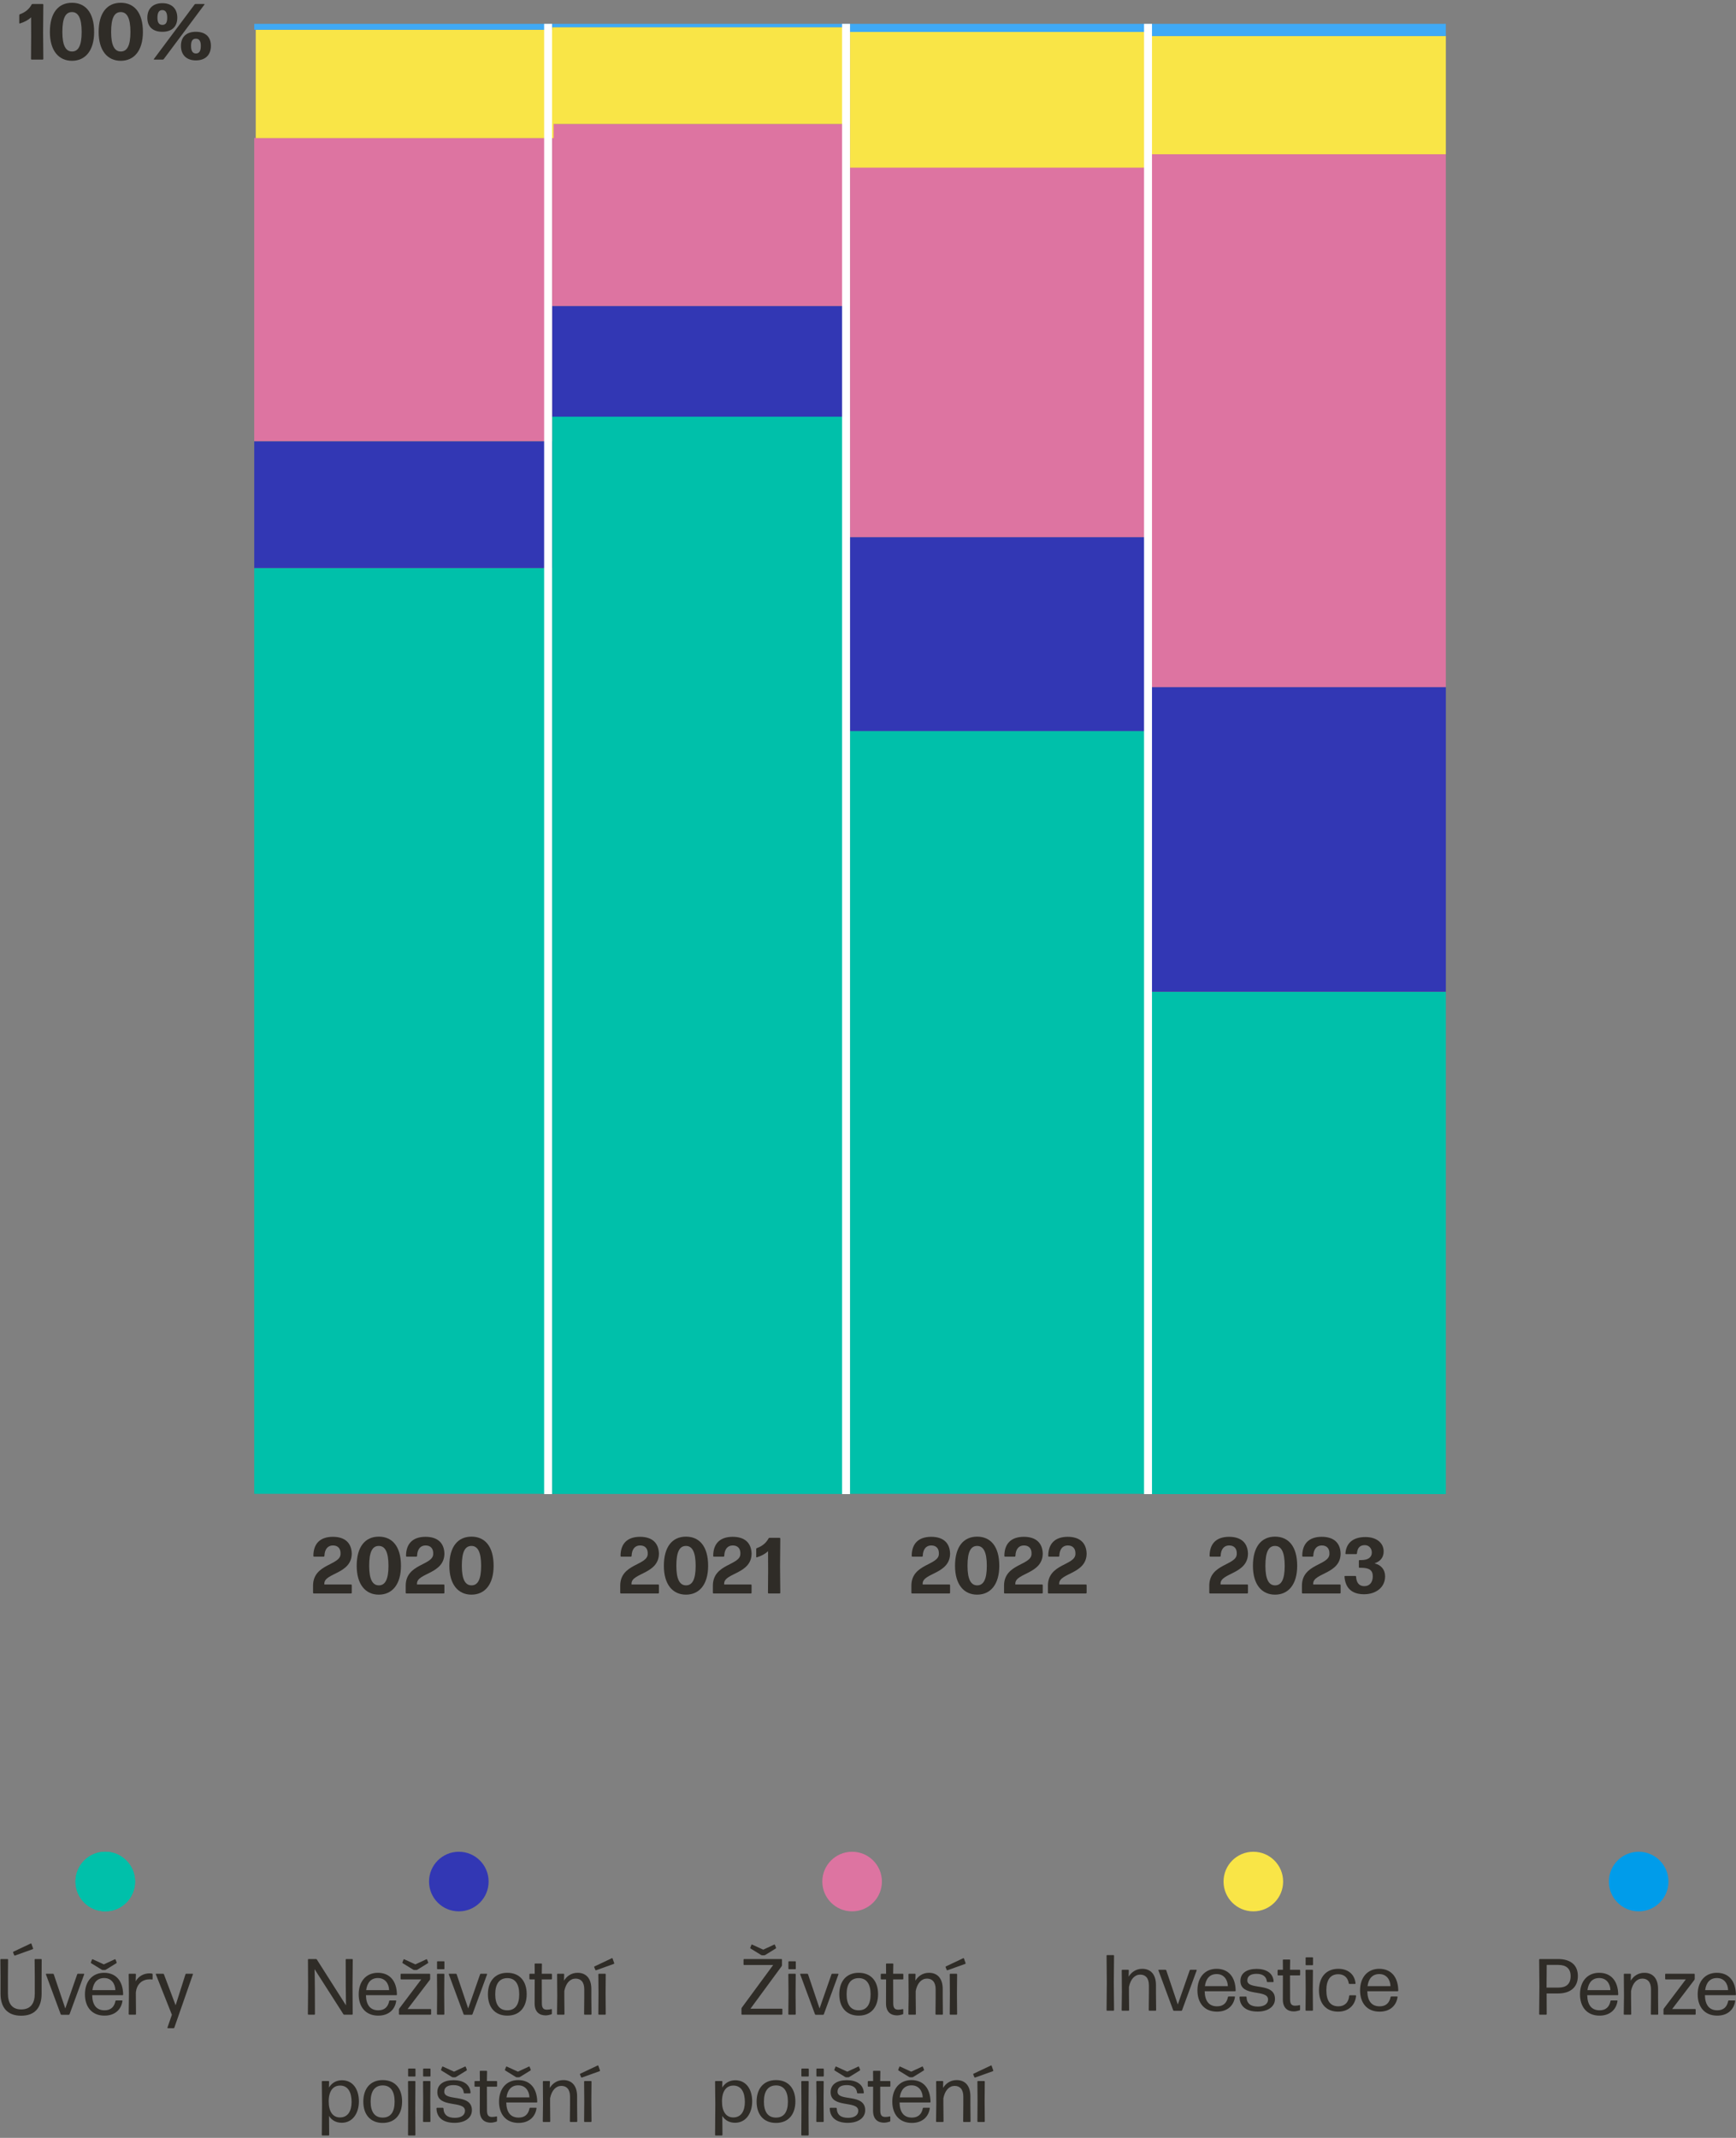 <svg width="437" height="538" viewBox="0 0 437 538" fill="none" xmlns="http://www.w3.org/2000/svg">
<rect x="0" y="0" width="437" height="538" fill="#808080" stroke="none"/>
<path d="M115.5 481C119.642 481 123 477.642 123 473.5C123 469.358 119.642 466 115.5 466C111.358 466 108 469.358 108 473.5C108 477.642 111.358 481 115.5 481Z" fill="#3237B4"/>
<path d="M315.5 481C319.642 481 323 477.642 323 473.5C323 469.358 319.642 466 315.5 466C311.358 466 308 469.358 308 473.5C308 477.642 311.358 481 315.5 481Z" fill="#F9E547"/>
<path d="M214.5 481C218.642 481 222 477.642 222 473.5C222 469.358 218.642 466 214.5 466C210.358 466 207 469.358 207 473.5C207 477.642 210.358 481 214.5 481Z" fill="#DD74A1"/>
<path d="M26.5 481C30.642 481 34 477.642 34 473.5C34 469.358 30.642 466 26.5 466C22.358 466 19 469.358 19 473.5C19 477.642 22.358 481 26.5 481Z" fill="#00C0AA"/>
<path d="M26.5 481C30.642 481 34 477.642 34 473.5C34 469.358 30.642 466 26.5 466C22.358 466 19 469.358 19 473.5C19 477.642 22.358 481 26.5 481Z" fill="#00C0AA"/>
<path d="M8.234 490.52L3.774 492.12C3.694 492.14 3.614 492.1 3.574 492.04L3.294 491.34C3.254 491.28 3.294 491.2 3.354 491.16L7.754 489.08C7.814 489.04 7.894 489.08 7.914 489.16L8.334 490.34C8.354 490.42 8.314 490.5 8.234 490.52ZM10.474 501.7C10.474 505.22 8.794 507.26 5.334 507.26C1.874 507.26 0.134 505.22 0.134 501.7V497.34L0.094 493.14C0.094 493.06 0.154 493 0.234 493H1.894C1.974 493 2.034 493.06 2.034 493.14L1.994 497.3V501.7C1.994 504.08 2.954 505.68 5.334 505.68C7.774 505.68 8.754 504.08 8.754 501.7V497.34L8.714 493.14C8.714 493.06 8.774 493 8.854 493H10.354C10.434 493 10.494 493.06 10.494 493.14L10.474 497.34V501.7Z" fill="#2F2C27"/>
<path d="M21.195 496.84L17.515 506.88C17.495 506.96 17.415 507.02 17.335 507.02H15.455C15.375 507.02 15.295 506.96 15.275 506.88L11.555 496.84C11.535 496.76 11.575 496.7 11.655 496.7H13.355C13.435 496.7 13.515 496.76 13.535 496.84L16.435 505.44L19.435 496.84C19.455 496.76 19.535 496.7 19.615 496.7H21.095C21.175 496.7 21.215 496.76 21.195 496.84Z" fill="#2F2C27"/>
<path d="M29.301 494.04L26.641 495.68C26.561 495.72 26.461 495.76 26.381 495.76H25.861C25.781 495.76 25.681 495.72 25.601 495.68L22.941 494.04C22.881 494 22.841 493.9 22.881 493.84L23.161 493.12C23.201 493.06 23.281 493.02 23.341 493.06L26.141 494.34L28.901 493.06C28.961 493.02 29.041 493.06 29.081 493.12L29.361 493.84C29.401 493.9 29.361 494 29.301 494.04ZM29.221 503.42H30.701C30.781 503.42 30.841 503.48 30.821 503.56C30.521 505.68 28.961 507.24 26.301 507.24C23.101 507.24 21.381 505.02 21.381 501.88C21.381 498.66 23.221 496.46 26.201 496.46C29.201 496.46 30.961 498.52 31.001 501.96C31.001 502.04 30.941 502.1 30.861 502.1H23.201C23.261 504.58 24.301 505.9 26.321 505.9C27.861 505.9 28.761 505.08 29.061 503.56C29.081 503.48 29.141 503.42 29.221 503.42ZM29.041 500.82C28.981 499.18 28.041 497.78 26.221 497.78C24.521 497.78 23.521 498.88 23.261 500.82H29.041Z" fill="#2F2C27"/>
<path d="M34.096 507H32.536C32.456 507 32.396 506.94 32.396 506.86L32.456 501.74L32.396 496.84C32.396 496.76 32.456 496.7 32.536 496.7H34.076C34.156 496.7 34.216 496.76 34.216 496.84L34.156 498.6C34.876 497.3 36.216 496.6 37.656 496.6C37.876 496.6 38.096 496.62 38.276 496.66C38.356 496.68 38.416 496.76 38.416 496.84V498.04C38.416 498.1 38.356 498.16 38.276 498.14C38.116 498.12 37.916 498.1 37.676 498.1C35.916 498.1 34.396 499.18 34.196 501.48L34.236 506.86C34.236 506.94 34.176 507 34.096 507Z" fill="#2F2C27"/>
<path d="M48.567 496.84L43.887 510.26C43.867 510.34 43.787 510.4 43.707 510.4H42.247C42.187 510.4 42.127 510.34 42.147 510.26L43.267 507.02L39.227 496.84C39.187 496.76 39.227 496.7 39.307 496.7H41.087C41.167 496.7 41.247 496.76 41.267 496.84L44.207 504.64L46.687 496.84C46.707 496.76 46.787 496.7 46.867 496.7H48.467C48.547 496.7 48.587 496.76 48.567 496.84Z" fill="#2F2C27"/>
<path d="M165.689 401H156.309C156.209 401 156.129 400.92 156.129 400.82V399.04C156.129 393.46 163.049 393.98 163.049 391.04C163.109 389.7 162.389 388.9 161.089 388.92C159.829 388.94 159.049 389.86 158.989 391.56C158.989 391.66 158.909 391.74 158.809 391.74H156.389C156.289 391.74 156.209 391.66 156.209 391.56C156.209 388.52 157.849 386.76 161.089 386.74C164.209 386.74 165.789 388.32 165.869 390.94C165.869 396.12 158.969 395.82 158.969 398.5V398.74H165.689C165.789 398.74 165.869 398.82 165.869 398.92V400.82C165.869 400.92 165.789 401 165.689 401Z" fill="#2F2C27"/>
<path d="M178.256 394.04C178.256 398.72 176.056 401.3 172.676 401.3C169.316 401.3 167.116 398.72 167.116 394.04C167.116 389.18 169.296 386.7 172.676 386.7C176.036 386.7 178.256 389.12 178.256 394.04ZM170.256 394.04C170.256 397.5 171.136 398.96 172.696 398.96C174.256 398.96 175.116 397.52 175.116 394.04C175.116 390.56 174.256 389.04 172.676 389.04C171.076 389.04 170.256 390.5 170.256 394.04Z" fill="#2F2C27"/>
<path d="M189.013 401H179.633C179.533 401 179.453 400.92 179.453 400.82V399.04C179.453 393.46 186.373 393.98 186.373 391.04C186.433 389.7 185.713 388.9 184.413 388.92C183.153 388.94 182.373 389.86 182.313 391.56C182.313 391.66 182.233 391.74 182.133 391.74H179.713C179.613 391.74 179.533 391.66 179.533 391.56C179.533 388.52 181.173 386.76 184.413 386.74C187.533 386.74 189.113 388.32 189.193 390.94C189.193 396.12 182.293 395.82 182.293 398.5V398.74H189.013C189.113 398.74 189.193 398.82 189.193 398.92V400.82C189.193 400.92 189.113 401 189.013 401Z" fill="#2F2C27"/>
<path d="M196.24 401H193.5C193.4 401 193.32 400.92 193.32 400.82L193.36 395.22L193.34 390.36C192.6 391.06 191.64 391.56 190.54 391.9C190.44 391.94 190.36 391.88 190.36 391.78V389.82C190.36 389.72 190.42 389.62 190.54 389.58C191.88 389.1 192.86 388.28 193.46 387.16C193.5 387.06 193.62 387 193.72 387H196.24C196.34 387 196.42 387.08 196.42 387.18L196.36 394.18L196.42 400.82C196.42 400.92 196.34 401 196.24 401Z" fill="#2F2C27"/>
<path d="M88.365 401H78.985C78.885 401 78.805 400.92 78.805 400.82V399.04C78.805 393.46 85.725 393.98 85.725 391.04C85.785 389.7 85.065 388.9 83.765 388.92C82.505 388.94 81.725 389.86 81.665 391.56C81.665 391.66 81.585 391.74 81.485 391.74H79.065C78.965 391.74 78.885 391.66 78.885 391.56C78.885 388.52 80.525 386.76 83.765 386.74C86.885 386.74 88.465 388.32 88.545 390.94C88.545 396.12 81.645 395.82 81.645 398.5V398.74H88.365C88.465 398.74 88.545 398.82 88.545 398.92V400.82C88.545 400.92 88.465 401 88.365 401Z" fill="#2F2C27"/>
<path d="M100.932 394.04C100.932 398.72 98.732 401.3 95.352 401.3C91.992 401.3 89.792 398.72 89.792 394.04C89.792 389.18 91.972 386.7 95.352 386.7C98.712 386.7 100.932 389.12 100.932 394.04ZM92.932 394.04C92.932 397.5 93.812 398.96 95.372 398.96C96.932 398.96 97.792 397.52 97.792 394.04C97.792 390.56 96.932 389.04 95.352 389.04C93.752 389.04 92.932 390.5 92.932 394.04Z" fill="#2F2C27"/>
<path d="M111.689 401H102.309C102.209 401 102.129 400.92 102.129 400.82V399.04C102.129 393.46 109.049 393.98 109.049 391.04C109.109 389.7 108.389 388.9 107.089 388.92C105.829 388.94 105.049 389.86 104.989 391.56C104.989 391.66 104.909 391.74 104.809 391.74H102.389C102.289 391.74 102.209 391.66 102.209 391.56C102.209 388.52 103.849 386.76 107.089 386.74C110.209 386.74 111.789 388.32 111.869 390.94C111.869 396.12 104.969 395.82 104.969 398.5V398.74H111.689C111.789 398.74 111.869 398.82 111.869 398.92V400.82C111.869 400.92 111.789 401 111.689 401Z" fill="#2F2C27"/>
<path d="M124.256 394.04C124.256 398.72 122.056 401.3 118.676 401.3C115.316 401.3 113.116 398.72 113.116 394.04C113.116 389.18 115.296 386.7 118.676 386.7C122.036 386.7 124.256 389.12 124.256 394.04ZM116.256 394.04C116.256 397.5 117.136 398.96 118.696 398.96C120.256 398.96 121.116 397.52 121.116 394.04C121.116 390.56 120.256 389.04 118.676 389.04C117.076 389.04 116.256 390.5 116.256 394.04Z" fill="#2F2C27"/>
<path d="M238.982 401H229.602C229.502 401 229.422 400.92 229.422 400.82V399.04C229.422 393.46 236.342 393.98 236.342 391.04C236.402 389.7 235.682 388.9 234.382 388.92C233.122 388.94 232.342 389.86 232.282 391.56C232.282 391.66 232.202 391.74 232.102 391.74H229.682C229.582 391.74 229.502 391.66 229.502 391.56C229.502 388.52 231.142 386.76 234.382 386.74C237.502 386.74 239.082 388.32 239.162 390.94C239.162 396.12 232.262 395.82 232.262 398.5V398.74H238.982C239.082 398.74 239.162 398.82 239.162 398.92V400.82C239.162 400.92 239.082 401 238.982 401Z" fill="#2F2C27"/>
<path d="M251.549 394.04C251.549 398.72 249.349 401.3 245.969 401.3C242.609 401.3 240.409 398.72 240.409 394.04C240.409 389.18 242.589 386.7 245.969 386.7C249.329 386.7 251.549 389.12 251.549 394.04ZM243.549 394.04C243.549 397.5 244.429 398.96 245.989 398.96C247.549 398.96 248.409 397.52 248.409 394.04C248.409 390.56 247.549 389.04 245.969 389.04C244.369 389.04 243.549 390.5 243.549 394.04Z" fill="#2F2C27"/>
<path d="M262.306 401H252.926C252.826 401 252.746 400.92 252.746 400.82V399.04C252.746 393.46 259.666 393.98 259.666 391.04C259.726 389.7 259.006 388.9 257.706 388.92C256.446 388.94 255.666 389.86 255.606 391.56C255.606 391.66 255.526 391.74 255.426 391.74H253.006C252.906 391.74 252.826 391.66 252.826 391.56C252.826 388.52 254.466 386.76 257.706 386.74C260.826 386.74 262.406 388.32 262.486 390.94C262.486 396.12 255.586 395.82 255.586 398.5V398.74H262.306C262.406 398.74 262.486 398.82 262.486 398.92V400.82C262.486 400.92 262.406 401 262.306 401Z" fill="#2F2C27"/>
<path d="M273.353 401H263.973C263.873 401 263.793 400.92 263.793 400.82V399.04C263.793 393.46 270.713 393.98 270.713 391.04C270.773 389.7 270.053 388.9 268.753 388.92C267.493 388.94 266.713 389.86 266.653 391.56C266.653 391.66 266.573 391.74 266.473 391.74H264.053C263.953 391.74 263.873 391.66 263.873 391.56C263.873 388.52 265.513 386.76 268.753 386.74C271.873 386.74 273.453 388.32 273.533 390.94C273.533 396.12 266.633 395.82 266.633 398.5V398.74H273.353C273.453 398.74 273.533 398.82 273.533 398.92V400.82C273.533 400.92 273.453 401 273.353 401Z" fill="#2F2C27"/>
<path d="M313.97 401H304.59C304.49 401 304.41 400.92 304.41 400.82V399.04C304.41 393.46 311.33 393.98 311.33 391.04C311.39 389.7 310.67 388.9 309.37 388.92C308.11 388.94 307.33 389.86 307.27 391.56C307.27 391.66 307.19 391.74 307.09 391.74H304.67C304.57 391.74 304.49 391.66 304.49 391.56C304.49 388.52 306.13 386.76 309.37 386.74C312.49 386.74 314.07 388.32 314.15 390.94C314.15 396.12 307.25 395.82 307.25 398.5V398.74H313.97C314.07 398.74 314.15 398.82 314.15 398.92V400.82C314.15 400.92 314.07 401 313.97 401Z" fill="#2F2C27"/>
<path d="M326.537 394.04C326.537 398.72 324.337 401.3 320.957 401.3C317.597 401.3 315.397 398.72 315.397 394.04C315.397 389.18 317.577 386.7 320.957 386.7C324.317 386.7 326.537 389.12 326.537 394.04ZM318.537 394.04C318.537 397.5 319.417 398.96 320.977 398.96C322.537 398.96 323.397 397.52 323.397 394.04C323.397 390.56 322.537 389.04 320.957 389.04C319.357 389.04 318.537 390.5 318.537 394.04Z" fill="#2F2C27"/>
<path d="M337.294 401H327.914C327.814 401 327.734 400.92 327.734 400.82V399.04C327.734 393.46 334.654 393.98 334.654 391.04C334.714 389.7 333.994 388.9 332.694 388.92C331.434 388.94 330.654 389.86 330.594 391.56C330.594 391.66 330.514 391.74 330.414 391.74H327.994C327.894 391.74 327.814 391.66 327.814 391.56C327.814 388.52 329.454 386.76 332.694 386.74C335.814 386.74 337.394 388.32 337.474 390.94C337.474 396.12 330.574 395.82 330.574 398.5V398.74H337.294C337.394 398.74 337.474 398.82 337.474 398.92V400.82C337.474 400.92 337.394 401 337.294 401Z" fill="#2F2C27"/>
<path d="M348.666 396.7C348.666 399.58 346.226 401.2 343.386 401.2C340.306 401.2 338.666 399.66 338.446 396.78C338.426 396.68 338.506 396.6 338.606 396.6H341.186C341.286 396.6 341.366 396.68 341.366 396.78C341.446 398.3 342.126 399.18 343.466 399.16C344.686 399.16 345.526 398.28 345.566 396.8C345.606 395.2 344.746 394.54 342.666 394.54H342.246C342.146 394.54 342.066 394.46 342.066 394.36V392.78C342.066 392.68 342.146 392.6 342.246 392.6H342.666C344.506 392.6 345.326 391.82 345.326 390.7C345.326 389.62 344.566 388.84 343.566 388.84C342.346 388.84 341.686 389.52 341.586 390.92C341.566 391.02 341.486 391.1 341.386 391.1H338.846C338.746 391.1 338.666 391.02 338.686 390.92C338.866 388.26 340.666 386.8 343.726 386.8C346.446 386.8 348.286 388.22 348.306 390.4C348.306 392.08 347.326 392.98 346.006 393.42C347.706 393.86 348.666 395 348.666 396.7Z" fill="#2F2C27"/>
<path d="M10.728 15H7.988C7.888 15 7.808 14.92 7.808 14.82L7.848 9.22L7.828 4.36C7.088 5.06 6.128 5.56 5.028 5.9C4.928 5.94 4.848 5.88 4.848 5.78V3.82C4.848 3.72 4.908 3.62 5.028 3.58C6.368 3.1 7.348 2.28 7.948 1.16C7.988 1.06 8.108 1 8.208 1H10.728C10.828 1 10.908 1.08 10.908 1.18L10.848 8.18L10.908 14.82C10.908 14.92 10.828 15 10.728 15Z" fill="#2F2C27"/>
<path d="M23.697 8.04C23.697 12.72 21.497 15.3 18.117 15.3C14.757 15.3 12.557 12.72 12.557 8.04C12.557 3.18 14.737 0.7 18.117 0.7C21.477 0.7 23.697 3.12 23.697 8.04ZM15.697 8.04C15.697 11.5 16.577 12.96 18.137 12.96C19.697 12.96 20.557 11.52 20.557 8.04C20.557 4.56 19.697 3.04 18.117 3.04C16.517 3.04 15.697 4.5 15.697 8.04Z" fill="#2F2C27"/>
<path d="M35.974 8.04C35.974 12.72 33.774 15.3 30.394 15.3C27.034 15.3 24.834 12.72 24.834 8.04C24.834 3.18 27.014 0.7 30.394 0.7C33.754 0.7 35.974 3.12 35.974 8.04ZM27.974 8.04C27.974 11.5 28.854 12.96 30.414 12.96C31.974 12.96 32.834 11.52 32.834 8.04C32.834 4.56 31.974 3.04 30.394 3.04C28.794 3.04 27.974 4.5 27.974 8.04Z" fill="#2F2C27"/>
<path d="M44.631 4.46C44.631 6.82 43.151 8 40.871 8C38.591 8 37.091 6.84 37.091 4.46C37.091 2.1 38.571 0.8 40.871 0.8C43.151 0.8 44.631 2.1 44.631 4.46ZM40.951 15H38.811C38.731 15 38.691 14.92 38.731 14.86L48.971 1.14C49.031 1.06 49.151 1 49.251 1H51.391C51.471 1 51.511 1.08 51.471 1.14L41.231 14.86C41.171 14.94 41.051 15 40.951 15ZM39.631 4.46C39.631 5.7 40.051 6.26 40.871 6.26C41.691 6.26 42.091 5.74 42.091 4.46C42.091 3.1 41.631 2.54 40.851 2.54C40.071 2.54 39.631 3.1 39.631 4.46ZM53.091 11.54C53.091 13.9 51.611 15.2 49.311 15.2C47.031 15.2 45.551 13.9 45.551 11.54C45.551 9.18 47.031 8 49.311 8C51.591 8 53.091 9.16 53.091 11.54ZM48.091 11.54C48.091 12.9 48.551 13.46 49.331 13.46C50.111 13.46 50.551 12.9 50.551 11.54C50.551 10.3 50.131 9.74 49.311 9.74C48.491 9.74 48.091 10.26 48.091 11.54Z" fill="#2F2C27"/>
<path d="M280.295 506H278.695C278.615 506 278.555 505.94 278.555 505.86L278.615 498.88L278.555 492.14C278.555 492.06 278.615 492 278.695 492H280.295C280.375 492 280.435 492.06 280.435 492.14L280.375 498.88L280.435 505.86C280.435 505.94 280.375 506 280.295 506Z" fill="#2F2C27"/>
<path d="M284.091 506H282.491C282.411 506 282.351 505.94 282.351 505.86L282.411 501.3L282.371 495.84C282.371 495.76 282.431 495.7 282.511 495.7H284.011C284.091 495.7 284.151 495.76 284.151 495.84L284.111 497.44C284.731 496.4 285.891 495.46 287.531 495.46C289.651 495.46 290.991 496.86 290.991 499.54V501.6L291.031 505.86C291.031 505.94 290.971 506 290.891 506H289.311C289.231 506 289.171 505.94 289.171 505.86L289.211 501.6V499.62C289.211 497.76 288.331 496.92 287.031 496.92C285.691 496.92 284.591 498 284.191 500.04V501.6L284.231 505.86C284.231 505.94 284.171 506 284.091 506Z" fill="#2F2C27"/>
<path d="M301.243 495.84L297.563 505.88C297.543 505.96 297.463 506.02 297.383 506.02H295.503C295.423 506.02 295.343 505.96 295.323 505.88L291.603 495.84C291.583 495.76 291.623 495.7 291.703 495.7H293.403C293.483 495.7 293.563 495.76 293.583 495.84L296.483 504.44L299.483 495.84C299.503 495.76 299.583 495.7 299.663 495.7H301.143C301.223 495.7 301.263 495.76 301.243 495.84Z" fill="#2F2C27"/>
<path d="M309.269 502.42H310.749C310.829 502.42 310.889 502.48 310.869 502.56C310.569 504.68 309.009 506.24 306.349 506.24C303.149 506.24 301.429 504.02 301.429 500.88C301.429 497.66 303.269 495.46 306.249 495.46C309.249 495.46 311.009 497.52 311.049 500.96C311.049 501.04 310.989 501.1 310.909 501.1H303.249C303.309 503.58 304.349 504.9 306.369 504.9C307.909 504.9 308.809 504.08 309.109 502.56C309.129 502.48 309.189 502.42 309.269 502.42ZM309.089 499.82C309.029 498.18 308.089 496.78 306.269 496.78C304.569 496.78 303.569 497.88 303.309 499.82H309.089Z" fill="#2F2C27"/>
<path d="M320.947 503.04C320.947 505.06 319.067 506.22 316.587 506.22C313.827 506.22 312.087 505 312.027 502.58C312.027 502.5 312.087 502.44 312.167 502.44H313.647C313.727 502.44 313.787 502.5 313.787 502.58C313.847 504.22 314.847 504.96 316.667 504.96C318.187 504.96 319.207 504.32 319.207 503.18C319.207 500.48 312.247 502.66 312.247 498.5C312.247 496.52 313.887 495.48 316.327 495.48C318.707 495.48 320.487 496.5 320.607 498.66C320.607 498.74 320.547 498.8 320.467 498.8H319.047C318.967 498.8 318.907 498.74 318.907 498.66C318.787 497.34 317.787 496.72 316.307 496.72C314.887 496.72 313.987 497.24 313.987 498.38C313.987 500.94 320.947 498.72 320.947 503.04Z" fill="#2F2C27"/>
<path d="M327.266 504.7V505.74C327.266 505.82 327.206 505.9 327.126 505.92C326.706 506.04 326.186 506.18 325.706 506.18C324.206 506.18 322.926 505.4 322.926 503.16L322.946 497.12H321.746C321.666 497.12 321.606 497.06 321.606 496.98V495.84C321.606 495.76 321.666 495.7 321.746 495.7H322.946L322.926 493.26C322.926 493.18 322.986 493.12 323.066 493.12H324.626C324.706 493.12 324.766 493.18 324.766 493.26L324.726 495.7H327.146C327.226 495.7 327.286 495.76 327.286 495.84V496.98C327.286 497.06 327.226 497.12 327.146 497.12H324.726L324.746 503.12C324.746 504.36 325.166 504.74 326.026 504.74C326.446 504.74 326.846 504.68 327.126 504.6C327.206 504.58 327.266 504.64 327.266 504.7Z" fill="#2F2C27"/>
<path d="M330.382 494.56H328.802C328.722 494.56 328.662 494.5 328.662 494.42V492.7C328.662 492.62 328.722 492.56 328.802 492.56H330.382C330.462 492.56 330.522 492.62 330.522 492.7V494.42C330.522 494.5 330.462 494.56 330.382 494.56ZM330.362 506H328.782C328.702 506 328.642 505.94 328.642 505.86L328.682 500.7L328.642 495.84C328.642 495.76 328.702 495.7 328.782 495.7H330.362C330.442 495.7 330.502 495.76 330.502 495.84L330.462 500.68L330.502 505.86C330.502 505.94 330.442 506 330.362 506Z" fill="#2F2C27"/>
<path d="M341.363 502.26C341.163 504.56 339.503 506.24 336.843 506.24C333.763 506.24 332.023 504.12 332.023 500.88C332.023 497.64 333.763 495.46 336.883 495.46C339.443 495.46 341.023 496.94 341.223 499.12C341.243 499.2 341.183 499.26 341.103 499.26H339.683C339.603 499.26 339.543 499.2 339.523 499.12C339.283 497.62 338.303 496.82 336.883 496.82C334.843 496.82 333.883 498.3 333.883 500.86C333.883 503.48 334.843 504.88 336.883 504.9C338.483 504.9 339.483 503.94 339.623 502.26C339.643 502.18 339.703 502.12 339.783 502.12H341.223C341.303 502.12 341.363 502.18 341.363 502.26Z" fill="#2F2C27"/>
<path d="M350.207 502.42H351.687C351.767 502.42 351.827 502.48 351.807 502.56C351.507 504.68 349.947 506.24 347.287 506.24C344.087 506.24 342.367 504.02 342.367 500.88C342.367 497.66 344.207 495.46 347.187 495.46C350.187 495.46 351.947 497.52 351.987 500.96C351.987 501.04 351.927 501.1 351.847 501.1H344.187C344.247 503.58 345.287 504.9 347.307 504.9C348.847 504.9 349.747 504.08 350.047 502.56C350.067 502.48 350.127 502.42 350.207 502.42ZM350.027 499.82C349.967 498.18 349.027 496.78 347.207 496.78C345.507 496.78 344.507 497.88 344.247 499.82H350.027Z" fill="#2F2C27"/>
<path d="M79.22 496.84L79.26 500.34L79.28 506.86C79.28 506.94 79.22 507 79.14 507H77.64C77.56 507 77.5 506.94 77.5 506.86L77.56 499.9L77.52 493.14C77.52 493.06 77.58 493 77.66 493H79.54C79.62 493 79.72 493.04 79.76 493.12L87.1 504.66L87.08 503.48L87.04 499.82L87.02 493.14C87.02 493.06 87.08 493 87.16 493H88.66C88.74 493 88.8 493.06 88.8 493.14L88.74 499.9L88.78 506.86C88.78 506.94 88.72 507 88.64 507H86.66C86.58 507 86.48 506.96 86.44 506.88L79.18 495.54L79.22 496.84Z" fill="#2F2C27"/>
<path d="M98.135 503.42H99.615C99.695 503.42 99.755 503.48 99.735 503.56C99.435 505.68 97.875 507.24 95.215 507.24C92.015 507.24 90.295 505.02 90.295 501.88C90.295 498.66 92.135 496.46 95.115 496.46C98.115 496.46 99.875 498.52 99.915 501.96C99.915 502.04 99.855 502.1 99.775 502.1H92.115C92.175 504.58 93.215 505.9 95.235 505.9C96.775 505.9 97.675 505.08 97.975 503.56C97.995 503.48 98.055 503.42 98.135 503.42ZM97.955 500.82C97.895 499.18 96.955 497.78 95.135 497.78C93.435 497.78 92.435 498.88 92.175 500.82H97.955Z" fill="#2F2C27"/>
<path d="M107.724 494.04L105.064 495.68C104.984 495.72 104.884 495.76 104.804 495.76H104.284C104.204 495.76 104.104 495.72 104.024 495.68L101.364 494.04C101.304 494 101.264 493.9 101.304 493.84L101.584 493.12C101.624 493.06 101.704 493.02 101.764 493.06L104.564 494.34L107.324 493.06C107.384 493.02 107.464 493.06 107.504 493.12L107.784 493.84C107.824 493.9 107.784 494 107.724 494.04ZM108.524 505.72V506.86C108.524 506.94 108.464 507 108.384 507H100.564C100.484 507 100.424 506.94 100.424 506.86V505.72C100.424 505.64 100.464 505.54 100.504 505.46L106.044 498.12H100.984C100.904 498.12 100.844 498.06 100.844 497.98V496.84C100.844 496.76 100.904 496.7 100.984 496.7H108.144C108.224 496.7 108.284 496.76 108.284 496.84V497.98C108.284 498.06 108.244 498.16 108.204 498.24L102.604 505.58H108.384C108.464 505.58 108.524 505.64 108.524 505.72Z" fill="#2F2C27"/>
<path d="M111.736 495.56H110.156C110.076 495.56 110.016 495.5 110.016 495.42V493.7C110.016 493.62 110.076 493.56 110.156 493.56H111.736C111.816 493.56 111.876 493.62 111.876 493.7V495.42C111.876 495.5 111.816 495.56 111.736 495.56ZM111.716 507H110.136C110.056 507 109.996 506.94 109.996 506.86L110.036 501.7L109.996 496.84C109.996 496.76 110.056 496.7 110.136 496.7H111.716C111.796 496.7 111.856 496.76 111.856 496.84L111.816 501.68L111.856 506.86C111.856 506.94 111.796 507 111.716 507Z" fill="#2F2C27"/>
<path d="M122.617 496.84L118.937 506.88C118.917 506.96 118.837 507.02 118.757 507.02H116.877C116.797 507.02 116.717 506.96 116.697 506.88L112.977 496.84C112.957 496.76 112.997 496.7 113.077 496.7H114.777C114.857 496.7 114.937 496.76 114.957 496.84L117.857 505.44L120.857 496.84C120.877 496.76 120.957 496.7 121.037 496.7H122.517C122.597 496.7 122.637 496.76 122.617 496.84Z" fill="#2F2C27"/>
<path d="M132.583 501.84C132.583 505.08 130.843 507.24 127.703 507.24C124.583 507.24 122.823 505.12 122.823 501.88C122.823 498.62 124.583 496.46 127.703 496.46C130.843 496.46 132.583 498.6 132.583 501.84ZM124.663 501.88C124.663 504.46 125.683 505.9 127.703 505.9C129.723 505.9 130.703 504.46 130.703 501.88C130.703 499.3 129.703 497.8 127.703 497.8C125.663 497.82 124.663 499.3 124.663 501.88Z" fill="#2F2C27"/>
<path d="M138.921 505.7V506.74C138.921 506.82 138.861 506.9 138.781 506.92C138.361 507.04 137.841 507.18 137.361 507.18C135.861 507.18 134.581 506.4 134.581 504.16L134.601 498.12H133.401C133.321 498.12 133.261 498.06 133.261 497.98V496.84C133.261 496.76 133.321 496.7 133.401 496.7H134.601L134.581 494.26C134.581 494.18 134.641 494.12 134.721 494.12H136.281C136.361 494.12 136.421 494.18 136.421 494.26L136.381 496.7H138.801C138.881 496.7 138.941 496.76 138.941 496.84V497.98C138.941 498.06 138.881 498.12 138.801 498.12H136.381L136.401 504.12C136.401 505.36 136.821 505.74 137.681 505.74C138.101 505.74 138.501 505.68 138.781 505.6C138.861 505.58 138.921 505.64 138.921 505.7Z" fill="#2F2C27"/>
<path d="M141.957 507H140.357C140.277 507 140.217 506.94 140.217 506.86L140.277 502.3L140.237 496.84C140.237 496.76 140.297 496.7 140.377 496.7H141.877C141.957 496.7 142.017 496.76 142.017 496.84L141.977 498.44C142.597 497.4 143.757 496.46 145.397 496.46C147.517 496.46 148.857 497.86 148.857 500.54V502.6L148.897 506.86C148.897 506.94 148.837 507 148.757 507H147.177C147.097 507 147.037 506.94 147.037 506.86L147.077 502.6V500.62C147.077 498.76 146.197 497.92 144.897 497.92C143.557 497.92 142.457 499 142.057 501.04V502.6L142.097 506.86C142.097 506.94 142.037 507 141.957 507Z" fill="#2F2C27"/>
<path d="M154.521 494.22L150.061 495.82C149.981 495.84 149.901 495.8 149.861 495.74L149.581 495.04C149.541 494.98 149.581 494.9 149.641 494.86L154.041 492.78C154.101 492.74 154.181 492.78 154.201 492.86L154.621 494.04C154.641 494.12 154.601 494.2 154.521 494.22ZM152.341 507H150.761C150.681 507 150.621 506.94 150.621 506.86L150.661 501.7L150.621 496.84C150.621 496.76 150.681 496.7 150.761 496.7H152.341C152.421 496.7 152.481 496.76 152.481 496.84L152.441 501.68L152.481 506.86C152.481 506.94 152.421 507 152.341 507Z" fill="#2F2C27"/>
<path d="M82.744 528.76C82.724 531.36 83.764 532.86 85.584 532.86C87.564 532.86 88.504 531.26 88.504 528.96C88.504 526.5 87.584 524.84 85.624 524.84C83.864 524.84 82.764 526.18 82.744 528.76ZM90.344 528.82C90.344 531.8 88.764 534.2 86.044 534.2C84.624 534.2 83.524 533.6 82.824 532.48L82.864 537.26C82.864 537.34 82.804 537.4 82.724 537.4H81.144C81.064 537.4 81.004 537.34 81.004 537.26L81.064 529.52L81.004 523.84C81.004 523.76 81.064 523.7 81.144 523.7H82.704C82.784 523.7 82.844 523.76 82.844 523.84L82.804 525.34C83.504 524.2 84.624 523.5 86.084 523.5C88.864 523.5 90.344 525.82 90.344 528.82Z" fill="#2F2C27"/>
<path d="M101.218 528.84C101.218 532.08 99.478 534.24 96.338 534.24C93.218 534.24 91.458 532.12 91.458 528.88C91.458 525.62 93.218 523.46 96.338 523.46C99.478 523.46 101.218 525.6 101.218 528.84ZM93.298 528.88C93.298 531.46 94.318 532.9 96.338 532.9C98.358 532.9 99.338 531.46 99.338 528.88C99.338 526.3 98.338 524.8 96.338 524.8C94.298 524.82 93.298 526.3 93.298 528.88Z" fill="#2F2C27"/>
<path d="M104.449 522.56H102.869C102.789 522.56 102.729 522.5 102.729 522.42V520.7C102.729 520.62 102.789 520.56 102.869 520.56H104.449C104.529 520.56 104.589 520.62 104.589 520.7V522.42C104.589 522.5 104.529 522.56 104.449 522.56ZM104.429 537.4H102.849C102.769 537.4 102.709 537.34 102.709 537.26L102.749 530.68L102.709 523.84C102.709 523.76 102.769 523.7 102.849 523.7H104.429C104.509 523.7 104.569 523.76 104.569 523.84L104.529 530.68L104.569 537.26C104.569 537.34 104.509 537.4 104.429 537.4Z" fill="#2F2C27"/>
<path d="M108.23 522.56H106.65C106.57 522.56 106.51 522.5 106.51 522.42V520.7C106.51 520.62 106.57 520.56 106.65 520.56H108.23C108.31 520.56 108.37 520.62 108.37 520.7V522.42C108.37 522.5 108.31 522.56 108.23 522.56ZM108.21 534H106.63C106.55 534 106.49 533.94 106.49 533.86L106.53 528.7L106.49 523.84C106.49 523.76 106.55 523.7 106.63 523.7H108.21C108.29 523.7 108.35 523.76 108.35 523.84L108.31 528.68L108.35 533.86C108.35 533.94 108.29 534 108.21 534Z" fill="#2F2C27"/>
<path d="M117.451 521.04L114.791 522.68C114.711 522.72 114.611 522.76 114.531 522.76H114.011C113.931 522.76 113.831 522.72 113.751 522.68L111.091 521.04C111.031 521 110.991 520.9 111.031 520.84L111.311 520.12C111.351 520.06 111.431 520.02 111.491 520.06L114.291 521.34L117.051 520.06C117.111 520.02 117.191 520.06 117.231 520.12L117.511 520.84C117.551 520.9 117.511 521 117.451 521.04ZM118.791 531.04C118.791 533.06 116.911 534.22 114.431 534.22C111.671 534.22 109.931 533 109.871 530.58C109.871 530.5 109.931 530.44 110.011 530.44H111.491C111.571 530.44 111.631 530.5 111.631 530.58C111.691 532.22 112.691 532.96 114.511 532.96C116.031 532.96 117.051 532.32 117.051 531.18C117.051 528.48 110.091 530.66 110.091 526.5C110.091 524.52 111.731 523.48 114.171 523.48C116.551 523.48 118.331 524.5 118.451 526.66C118.451 526.74 118.391 526.8 118.311 526.8H116.891C116.811 526.8 116.751 526.74 116.751 526.66C116.631 525.34 115.631 524.72 114.151 524.72C112.731 524.72 111.831 525.24 111.831 526.38C111.831 528.94 118.791 526.72 118.791 531.04Z" fill="#2F2C27"/>
<path d="M125.111 532.7V533.74C125.111 533.82 125.051 533.9 124.971 533.92C124.551 534.04 124.031 534.18 123.551 534.18C122.051 534.18 120.771 533.4 120.771 531.16L120.791 525.12H119.591C119.511 525.12 119.451 525.06 119.451 524.98V523.84C119.451 523.76 119.511 523.7 119.591 523.7H120.791L120.771 521.26C120.771 521.18 120.831 521.12 120.911 521.12H122.471C122.551 521.12 122.611 521.18 122.611 521.26L122.571 523.7H124.991C125.071 523.7 125.131 523.76 125.131 523.84V524.98C125.131 525.06 125.071 525.12 124.991 525.12H122.571L122.591 531.12C122.591 532.36 123.011 532.74 123.871 532.74C124.291 532.74 124.691 532.68 124.971 532.6C125.051 532.58 125.111 532.64 125.111 532.7Z" fill="#2F2C27"/>
<path d="M133.538 521.04L130.878 522.68C130.798 522.72 130.698 522.76 130.618 522.76H130.098C130.018 522.76 129.918 522.72 129.838 522.68L127.178 521.04C127.118 521 127.078 520.9 127.118 520.84L127.398 520.12C127.438 520.06 127.518 520.02 127.578 520.06L130.378 521.34L133.138 520.06C133.198 520.02 133.278 520.06 133.318 520.12L133.598 520.84C133.638 520.9 133.598 521 133.538 521.04ZM133.458 530.42H134.938C135.018 530.42 135.078 530.48 135.058 530.56C134.758 532.68 133.198 534.24 130.538 534.24C127.338 534.24 125.618 532.02 125.618 528.88C125.618 525.66 127.458 523.46 130.438 523.46C133.438 523.46 135.198 525.52 135.238 528.96C135.238 529.04 135.178 529.1 135.098 529.1H127.438C127.498 531.58 128.538 532.9 130.558 532.9C132.098 532.9 132.998 532.08 133.298 530.56C133.318 530.48 133.378 530.42 133.458 530.42ZM133.278 527.82C133.218 526.18 132.278 524.78 130.458 524.78C128.758 524.78 127.758 525.88 127.498 527.82H133.278Z" fill="#2F2C27"/>
<path d="M138.373 534H136.773C136.693 534 136.633 533.94 136.633 533.86L136.693 529.3L136.653 523.84C136.653 523.76 136.713 523.7 136.793 523.7H138.293C138.373 523.7 138.433 523.76 138.433 523.84L138.393 525.44C139.013 524.4 140.173 523.46 141.813 523.46C143.933 523.46 145.273 524.86 145.273 527.54V529.6L145.313 533.86C145.313 533.94 145.253 534 145.173 534H143.593C143.513 534 143.453 533.94 143.453 533.86L143.493 529.6V527.62C143.493 525.76 142.613 524.92 141.313 524.92C139.973 524.92 138.873 526 138.473 528.04V529.6L138.513 533.86C138.513 533.94 138.453 534 138.373 534Z" fill="#2F2C27"/>
<path d="M150.937 521.22L146.477 522.82C146.397 522.84 146.317 522.8 146.277 522.74L145.997 522.04C145.957 521.98 145.997 521.9 146.057 521.86L150.457 519.78C150.517 519.74 150.597 519.78 150.617 519.86L151.037 521.04C151.057 521.12 151.017 521.2 150.937 521.22ZM148.757 534H147.177C147.097 534 147.037 533.94 147.037 533.86L147.077 528.7L147.037 523.84C147.037 523.76 147.097 523.7 147.177 523.7H148.757C148.837 523.7 148.897 523.76 148.897 523.84L148.857 528.68L148.897 533.86C148.897 533.94 148.837 534 148.757 534Z" fill="#2F2C27"/>
<path d="M195.289 490.34L192.629 491.98C192.549 492.02 192.449 492.06 192.369 492.06H191.849C191.769 492.06 191.669 492.02 191.589 491.98L188.929 490.34C188.869 490.3 188.829 490.2 188.869 490.14L189.149 489.42C189.189 489.36 189.269 489.32 189.329 489.36L192.129 490.64L194.889 489.36C194.949 489.32 195.029 489.36 195.069 489.42L195.349 490.14C195.389 490.2 195.349 490.3 195.289 490.34ZM196.949 505.64V506.86C196.949 506.94 196.889 507 196.809 507H186.789C186.709 507 186.649 506.94 186.649 506.86V505.5C186.649 505.42 186.689 505.32 186.729 505.24L194.629 494.5H187.309C187.229 494.5 187.169 494.44 187.169 494.36V493.14C187.169 493.06 187.229 493 187.309 493H196.709C196.789 493 196.849 493.06 196.849 493.14V494.54C196.849 494.62 196.809 494.72 196.769 494.8L188.909 505.5H196.809C196.889 505.5 196.949 505.56 196.949 505.64Z" fill="#2F2C27"/>
<path d="M200.187 495.56H198.607C198.527 495.56 198.467 495.5 198.467 495.42V493.7C198.467 493.62 198.527 493.56 198.607 493.56H200.187C200.267 493.56 200.327 493.62 200.327 493.7V495.42C200.327 495.5 200.267 495.56 200.187 495.56ZM200.167 507H198.587C198.507 507 198.447 506.94 198.447 506.86L198.487 501.7L198.447 496.84C198.447 496.76 198.507 496.7 198.587 496.7H200.167C200.247 496.7 200.307 496.76 200.307 496.84L200.267 501.68L200.307 506.86C200.307 506.94 200.247 507 200.167 507Z" fill="#2F2C27"/>
<path d="M211.068 496.84L207.388 506.88C207.368 506.96 207.288 507.02 207.208 507.02H205.328C205.248 507.02 205.168 506.96 205.148 506.88L201.428 496.84C201.408 496.76 201.448 496.7 201.528 496.7H203.228C203.308 496.7 203.388 496.76 203.408 496.84L206.308 505.44L209.308 496.84C209.328 496.76 209.408 496.7 209.488 496.7H210.968C211.048 496.7 211.088 496.76 211.068 496.84Z" fill="#2F2C27"/>
<path d="M221.034 501.84C221.034 505.08 219.294 507.24 216.154 507.24C213.034 507.24 211.274 505.12 211.274 501.88C211.274 498.62 213.034 496.46 216.154 496.46C219.294 496.46 221.034 498.6 221.034 501.84ZM213.114 501.88C213.114 504.46 214.134 505.9 216.154 505.9C218.174 505.9 219.154 504.46 219.154 501.88C219.154 499.3 218.154 497.8 216.154 497.8C214.114 497.82 213.114 499.3 213.114 501.88Z" fill="#2F2C27"/>
<path d="M227.372 505.7V506.74C227.372 506.82 227.312 506.9 227.232 506.92C226.812 507.04 226.292 507.18 225.812 507.18C224.312 507.18 223.032 506.4 223.032 504.16L223.052 498.12H221.852C221.772 498.12 221.712 498.06 221.712 497.98V496.84C221.712 496.76 221.772 496.7 221.852 496.7H223.052L223.032 494.26C223.032 494.18 223.092 494.12 223.172 494.12H224.732C224.812 494.12 224.872 494.18 224.872 494.26L224.832 496.7H227.252C227.332 496.7 227.392 496.76 227.392 496.84V497.98C227.392 498.06 227.332 498.12 227.252 498.12H224.832L224.852 504.12C224.852 505.36 225.272 505.74 226.132 505.74C226.552 505.74 226.952 505.68 227.232 505.6C227.312 505.58 227.372 505.64 227.372 505.7Z" fill="#2F2C27"/>
<path d="M230.408 507H228.808C228.728 507 228.668 506.94 228.668 506.86L228.728 502.3L228.688 496.84C228.688 496.76 228.748 496.7 228.828 496.7H230.328C230.408 496.7 230.468 496.76 230.468 496.84L230.428 498.44C231.048 497.4 232.208 496.46 233.848 496.46C235.968 496.46 237.308 497.86 237.308 500.54V502.6L237.348 506.86C237.348 506.94 237.288 507 237.208 507H235.628C235.548 507 235.488 506.94 235.488 506.86L235.528 502.6V500.62C235.528 498.76 234.648 497.92 233.348 497.92C232.008 497.92 230.908 499 230.508 501.04V502.6L230.548 506.86C230.548 506.94 230.488 507 230.408 507Z" fill="#2F2C27"/>
<path d="M242.972 494.22L238.512 495.82C238.432 495.84 238.352 495.8 238.312 495.74L238.032 495.04C237.992 494.98 238.032 494.9 238.092 494.86L242.492 492.78C242.552 492.74 242.632 492.78 242.652 492.86L243.072 494.04C243.092 494.12 243.052 494.2 242.972 494.22ZM240.792 507H239.212C239.132 507 239.072 506.94 239.072 506.86L239.112 501.7L239.072 496.84C239.072 496.76 239.132 496.7 239.212 496.7H240.792C240.872 496.7 240.932 496.76 240.932 496.84L240.892 501.68L240.932 506.86C240.932 506.94 240.872 507 240.792 507Z" fill="#2F2C27"/>
<path d="M181.744 528.76C181.724 531.36 182.764 532.86 184.584 532.86C186.564 532.86 187.504 531.26 187.504 528.96C187.504 526.5 186.584 524.84 184.624 524.84C182.864 524.84 181.764 526.18 181.744 528.76ZM189.344 528.82C189.344 531.8 187.764 534.2 185.044 534.2C183.624 534.2 182.524 533.6 181.824 532.48L181.864 537.26C181.864 537.34 181.804 537.4 181.724 537.4H180.144C180.064 537.4 180.004 537.34 180.004 537.26L180.064 529.52L180.004 523.84C180.004 523.76 180.064 523.7 180.144 523.7H181.704C181.784 523.7 181.844 523.76 181.844 523.84L181.804 525.34C182.504 524.2 183.624 523.5 185.084 523.5C187.864 523.5 189.344 525.82 189.344 528.82Z" fill="#2F2C27"/>
<path d="M200.218 528.84C200.218 532.08 198.478 534.24 195.338 534.24C192.218 534.24 190.458 532.12 190.458 528.88C190.458 525.62 192.218 523.46 195.338 523.46C198.478 523.46 200.218 525.6 200.218 528.84ZM192.298 528.88C192.298 531.46 193.318 532.9 195.338 532.9C197.358 532.9 198.338 531.46 198.338 528.88C198.338 526.3 197.338 524.8 195.338 524.8C193.298 524.82 192.298 526.3 192.298 528.88Z" fill="#2F2C27"/>
<path d="M203.449 522.56H201.869C201.789 522.56 201.729 522.5 201.729 522.42V520.7C201.729 520.62 201.789 520.56 201.869 520.56H203.449C203.529 520.56 203.589 520.62 203.589 520.7V522.42C203.589 522.5 203.529 522.56 203.449 522.56ZM203.429 537.4H201.849C201.769 537.4 201.709 537.34 201.709 537.26L201.749 530.68L201.709 523.84C201.709 523.76 201.769 523.7 201.849 523.7H203.429C203.509 523.7 203.569 523.76 203.569 523.84L203.529 530.68L203.569 537.26C203.569 537.34 203.509 537.4 203.429 537.4Z" fill="#2F2C27"/>
<path d="M207.23 522.56H205.65C205.57 522.56 205.51 522.5 205.51 522.42V520.7C205.51 520.62 205.57 520.56 205.65 520.56H207.23C207.31 520.56 207.37 520.62 207.37 520.7V522.42C207.37 522.5 207.31 522.56 207.23 522.56ZM207.21 534H205.63C205.55 534 205.49 533.94 205.49 533.86L205.53 528.7L205.49 523.84C205.49 523.76 205.55 523.7 205.63 523.7H207.21C207.29 523.7 207.35 523.76 207.35 523.84L207.31 528.68L207.35 533.86C207.35 533.94 207.29 534 207.21 534Z" fill="#2F2C27"/>
<path d="M216.451 521.04L213.791 522.68C213.711 522.72 213.611 522.76 213.531 522.76H213.011C212.931 522.76 212.831 522.72 212.751 522.68L210.091 521.04C210.031 521 209.991 520.9 210.031 520.84L210.311 520.12C210.351 520.06 210.431 520.02 210.491 520.06L213.291 521.34L216.051 520.06C216.111 520.02 216.191 520.06 216.231 520.12L216.511 520.84C216.551 520.9 216.511 521 216.451 521.04ZM217.791 531.04C217.791 533.06 215.911 534.22 213.431 534.22C210.671 534.22 208.931 533 208.871 530.58C208.871 530.5 208.931 530.44 209.011 530.44H210.491C210.571 530.44 210.631 530.5 210.631 530.58C210.691 532.22 211.691 532.96 213.511 532.96C215.031 532.96 216.051 532.32 216.051 531.18C216.051 528.48 209.091 530.66 209.091 526.5C209.091 524.52 210.731 523.48 213.171 523.48C215.551 523.48 217.331 524.5 217.451 526.66C217.451 526.74 217.391 526.8 217.311 526.8H215.891C215.811 526.8 215.751 526.74 215.751 526.66C215.631 525.34 214.631 524.72 213.151 524.72C211.731 524.72 210.831 525.24 210.831 526.38C210.831 528.94 217.791 526.72 217.791 531.04Z" fill="#2F2C27"/>
<path d="M224.111 532.7V533.74C224.111 533.82 224.051 533.9 223.971 533.92C223.551 534.04 223.031 534.18 222.551 534.18C221.051 534.18 219.771 533.4 219.771 531.16L219.791 525.12H218.591C218.511 525.12 218.451 525.06 218.451 524.98V523.84C218.451 523.76 218.511 523.7 218.591 523.7H219.791L219.771 521.26C219.771 521.18 219.831 521.12 219.911 521.12H221.471C221.551 521.12 221.611 521.18 221.611 521.26L221.571 523.7H223.991C224.071 523.7 224.131 523.76 224.131 523.84V524.98C224.131 525.06 224.071 525.12 223.991 525.12H221.571L221.591 531.12C221.591 532.36 222.011 532.74 222.871 532.74C223.291 532.74 223.691 532.68 223.971 532.6C224.051 532.58 224.111 532.64 224.111 532.7Z" fill="#2F2C27"/>
<path d="M232.537 521.04L229.877 522.68C229.797 522.72 229.698 522.76 229.618 522.76H229.097C229.017 522.76 228.917 522.72 228.837 522.68L226.177 521.04C226.117 521 226.078 520.9 226.118 520.84L226.397 520.12C226.437 520.06 226.517 520.02 226.577 520.06L229.377 521.34L232.137 520.06C232.197 520.02 232.277 520.06 232.317 520.12L232.597 520.84C232.637 520.9 232.597 521 232.537 521.04ZM232.457 530.42H233.938C234.017 530.42 234.077 530.48 234.057 530.56C233.757 532.68 232.197 534.24 229.537 534.24C226.337 534.24 224.618 532.02 224.618 528.88C224.618 525.66 226.457 523.46 229.438 523.46C232.438 523.46 234.197 525.52 234.237 528.96C234.237 529.04 234.177 529.1 234.097 529.1H226.438C226.497 531.58 227.537 532.9 229.557 532.9C231.097 532.9 231.998 532.08 232.298 530.56C232.318 530.48 232.377 530.42 232.457 530.42ZM232.277 527.82C232.217 526.18 231.277 524.78 229.457 524.78C227.757 524.78 226.757 525.88 226.497 527.82H232.277Z" fill="#2F2C27"/>
<path d="M237.373 534H235.773C235.693 534 235.633 533.94 235.633 533.86L235.693 529.3L235.653 523.84C235.653 523.76 235.713 523.7 235.793 523.7H237.293C237.373 523.7 237.433 523.76 237.433 523.84L237.393 525.44C238.013 524.4 239.173 523.46 240.813 523.46C242.933 523.46 244.273 524.86 244.273 527.54V529.6L244.313 533.86C244.313 533.94 244.253 534 244.173 534H242.593C242.513 534 242.453 533.94 242.453 533.86L242.493 529.6V527.62C242.493 525.76 241.613 524.92 240.313 524.92C238.973 524.92 237.873 526 237.473 528.04V529.6L237.513 533.86C237.513 533.94 237.453 534 237.373 534Z" fill="#2F2C27"/>
<path d="M249.937 521.22L245.477 522.82C245.397 522.84 245.317 522.8 245.277 522.74L244.997 522.04C244.957 521.98 244.997 521.9 245.057 521.86L249.457 519.78C249.517 519.74 249.597 519.78 249.617 519.86L250.037 521.04C250.057 521.12 250.017 521.2 249.937 521.22ZM247.757 534H246.177C246.097 534 246.037 533.94 246.037 533.86L246.077 528.7L246.037 523.84C246.037 523.76 246.097 523.7 246.177 523.7H247.757C247.837 523.7 247.897 523.76 247.897 523.84L247.857 528.68L247.897 533.86C247.897 533.94 247.837 534 247.757 534Z" fill="#2F2C27"/>
<path d="M412.5 481C416.642 481 420 477.642 420 473.5C420 469.358 416.642 466 412.5 466C408.358 466 405 469.358 405 473.5C405 477.642 408.358 481 412.5 481Z" fill="#009CEA"/>
<path d="M397.193 497.26C397.193 500.18 395.213 501.66 392.233 501.66H389.333L389.353 506.86C389.353 506.94 389.293 507 389.213 507H387.593C387.513 507 387.453 506.94 387.453 506.86L387.513 499.82L387.453 493.14C387.453 493.06 387.513 493 387.593 493H392.213C395.273 493 397.193 494.44 397.193 497.26ZM389.353 494.48L389.313 499.86V500.18H392.353C394.153 500.18 395.373 499.38 395.373 497.3C395.373 495.38 394.233 494.48 392.273 494.48H389.353Z" fill="#2F2C27"/>
<path d="M405.569 503.42H407.049C407.129 503.42 407.189 503.48 407.169 503.56C406.869 505.68 405.309 507.24 402.649 507.24C399.449 507.24 397.729 505.02 397.729 501.88C397.729 498.66 399.569 496.46 402.549 496.46C405.549 496.46 407.309 498.52 407.349 501.96C407.349 502.04 407.289 502.1 407.209 502.1H399.549C399.609 504.58 400.649 505.9 402.669 505.9C404.209 505.9 405.109 505.08 405.409 503.56C405.429 503.48 405.489 503.42 405.569 503.42ZM405.389 500.82C405.329 499.18 404.389 497.78 402.569 497.78C400.869 497.78 399.869 498.88 399.609 500.82H405.389Z" fill="#2F2C27"/>
<path d="M410.484 507H408.884C408.804 507 408.744 506.94 408.744 506.86L408.804 502.3L408.764 496.84C408.764 496.76 408.824 496.7 408.904 496.7H410.404C410.484 496.7 410.544 496.76 410.544 496.84L410.504 498.44C411.124 497.4 412.284 496.46 413.924 496.46C416.044 496.46 417.384 497.86 417.384 500.54V502.6L417.424 506.86C417.424 506.94 417.364 507 417.284 507H415.704C415.624 507 415.564 506.94 415.564 506.86L415.604 502.6V500.62C415.604 498.76 414.724 497.92 413.424 497.92C412.084 497.92 410.984 499 410.584 501.04V502.6L410.624 506.86C410.624 506.94 410.564 507 410.484 507Z" fill="#2F2C27"/>
<path d="M426.848 505.72V506.86C426.848 506.94 426.788 507 426.708 507H418.888C418.808 507 418.748 506.94 418.748 506.86V505.72C418.748 505.64 418.788 505.54 418.828 505.46L424.368 498.12H419.308C419.228 498.12 419.168 498.06 419.168 497.98V496.84C419.168 496.76 419.228 496.7 419.308 496.7H426.468C426.548 496.7 426.608 496.76 426.608 496.84V497.98C426.608 498.06 426.568 498.16 426.528 498.24L420.928 505.58H426.708C426.788 505.58 426.848 505.64 426.848 505.72Z" fill="#2F2C27"/>
<path d="M435.194 503.42H436.674C436.754 503.42 436.814 503.48 436.794 503.56C436.494 505.68 434.934 507.24 432.274 507.24C429.074 507.24 427.354 505.02 427.354 501.88C427.354 498.66 429.194 496.46 432.174 496.46C435.174 496.46 436.934 498.52 436.974 501.96C436.974 502.04 436.914 502.1 436.834 502.1H429.174C429.234 504.58 430.274 505.9 432.294 505.9C433.834 505.9 434.734 505.08 435.034 503.56C435.054 503.48 435.114 503.42 435.194 503.42ZM435.014 500.82C434.954 499.18 434.014 497.78 432.194 497.78C430.494 497.78 429.494 498.88 429.234 500.82H435.014Z" fill="#2F2C27"/>
<g clip-path="url(#clip0_1835_1011)">
<path d="M138.991 142.974H64V375.926H138.991V142.974Z" fill="#00C0AA"/>
<path d="M213.983 104.568H138.992V375.963H213.983V104.568Z" fill="#00C0AA"/>
<path d="M288.971 183.933H213.98V375.926H288.971V183.933Z" fill="#00C0AA"/>
<path d="M363.963 249.608H288.973V376H363.963V249.608Z" fill="#00C0AA"/>
<path d="M138.991 111.08H64V142.937H138.991V111.08Z" fill="#3237B4"/>
<path d="M213.983 77.003H138.992V104.864H213.983V77.003Z" fill="#3237B4"/>
<path d="M288.971 135.167H213.98V183.97H288.971V135.167Z" fill="#3237B4"/>
<path d="M363.963 172.907H288.973V249.571H363.963V172.907Z" fill="#3237B4"/>
<path d="M138.991 34.712H64V111.006H138.991V34.712Z" fill="#DD74A1"/>
<path d="M213.983 31.197H138.992V77.003H213.983V31.197Z" fill="#DD74A1"/>
<path d="M288.971 42.149H213.98V135.167H288.971V42.149Z" fill="#DD74A1"/>
<path d="M363.963 38.819H288.973V172.907H363.963V38.819Z" fill="#DD74A1"/>
<path d="M139.366 7.48H64.375V34.749H139.366V7.48Z" fill="#F9E547"/>
<path d="M213.983 6.851H138.992V31.197H213.983V6.851Z" fill="#F9E547"/>
<path d="M288.971 8.035H213.98V42.186H288.971V8.035Z" fill="#F9E547"/>
<path d="M363.963 9.071H288.973V38.819H363.963V9.071Z" fill="#F9E547"/>
<path d="M138.991 6H64V7.48H138.991V6Z" fill="#3FA9F5"/>
<path d="M213.983 6H138.992V6.851H213.983V6Z" fill="#3FA9F5"/>
<path d="M288.971 6H213.98V8.035H288.971V6Z" fill="#3FA9F5"/>
<path d="M363.963 6H288.973V9.071H363.963V6Z" fill="#3FA9F5"/>
<path fill-rule="evenodd" clip-rule="evenodd" d="M287.988 376L287.988 6L289.988 6L289.988 376L287.988 376Z" fill="white"/>
<path fill-rule="evenodd" clip-rule="evenodd" d="M211.973 376L211.973 6L213.973 6L213.973 376L211.973 376Z" fill="white"/>
<path fill-rule="evenodd" clip-rule="evenodd" d="M136.973 376L136.973 6L138.973 6L138.973 376L136.973 376Z" fill="white"/>
</g>
<defs>
<clipPath id="clip0_1835_1011">
<rect width="300" height="370" fill="white" transform="translate(64 6)"/>
</clipPath>
</defs>
</svg>
